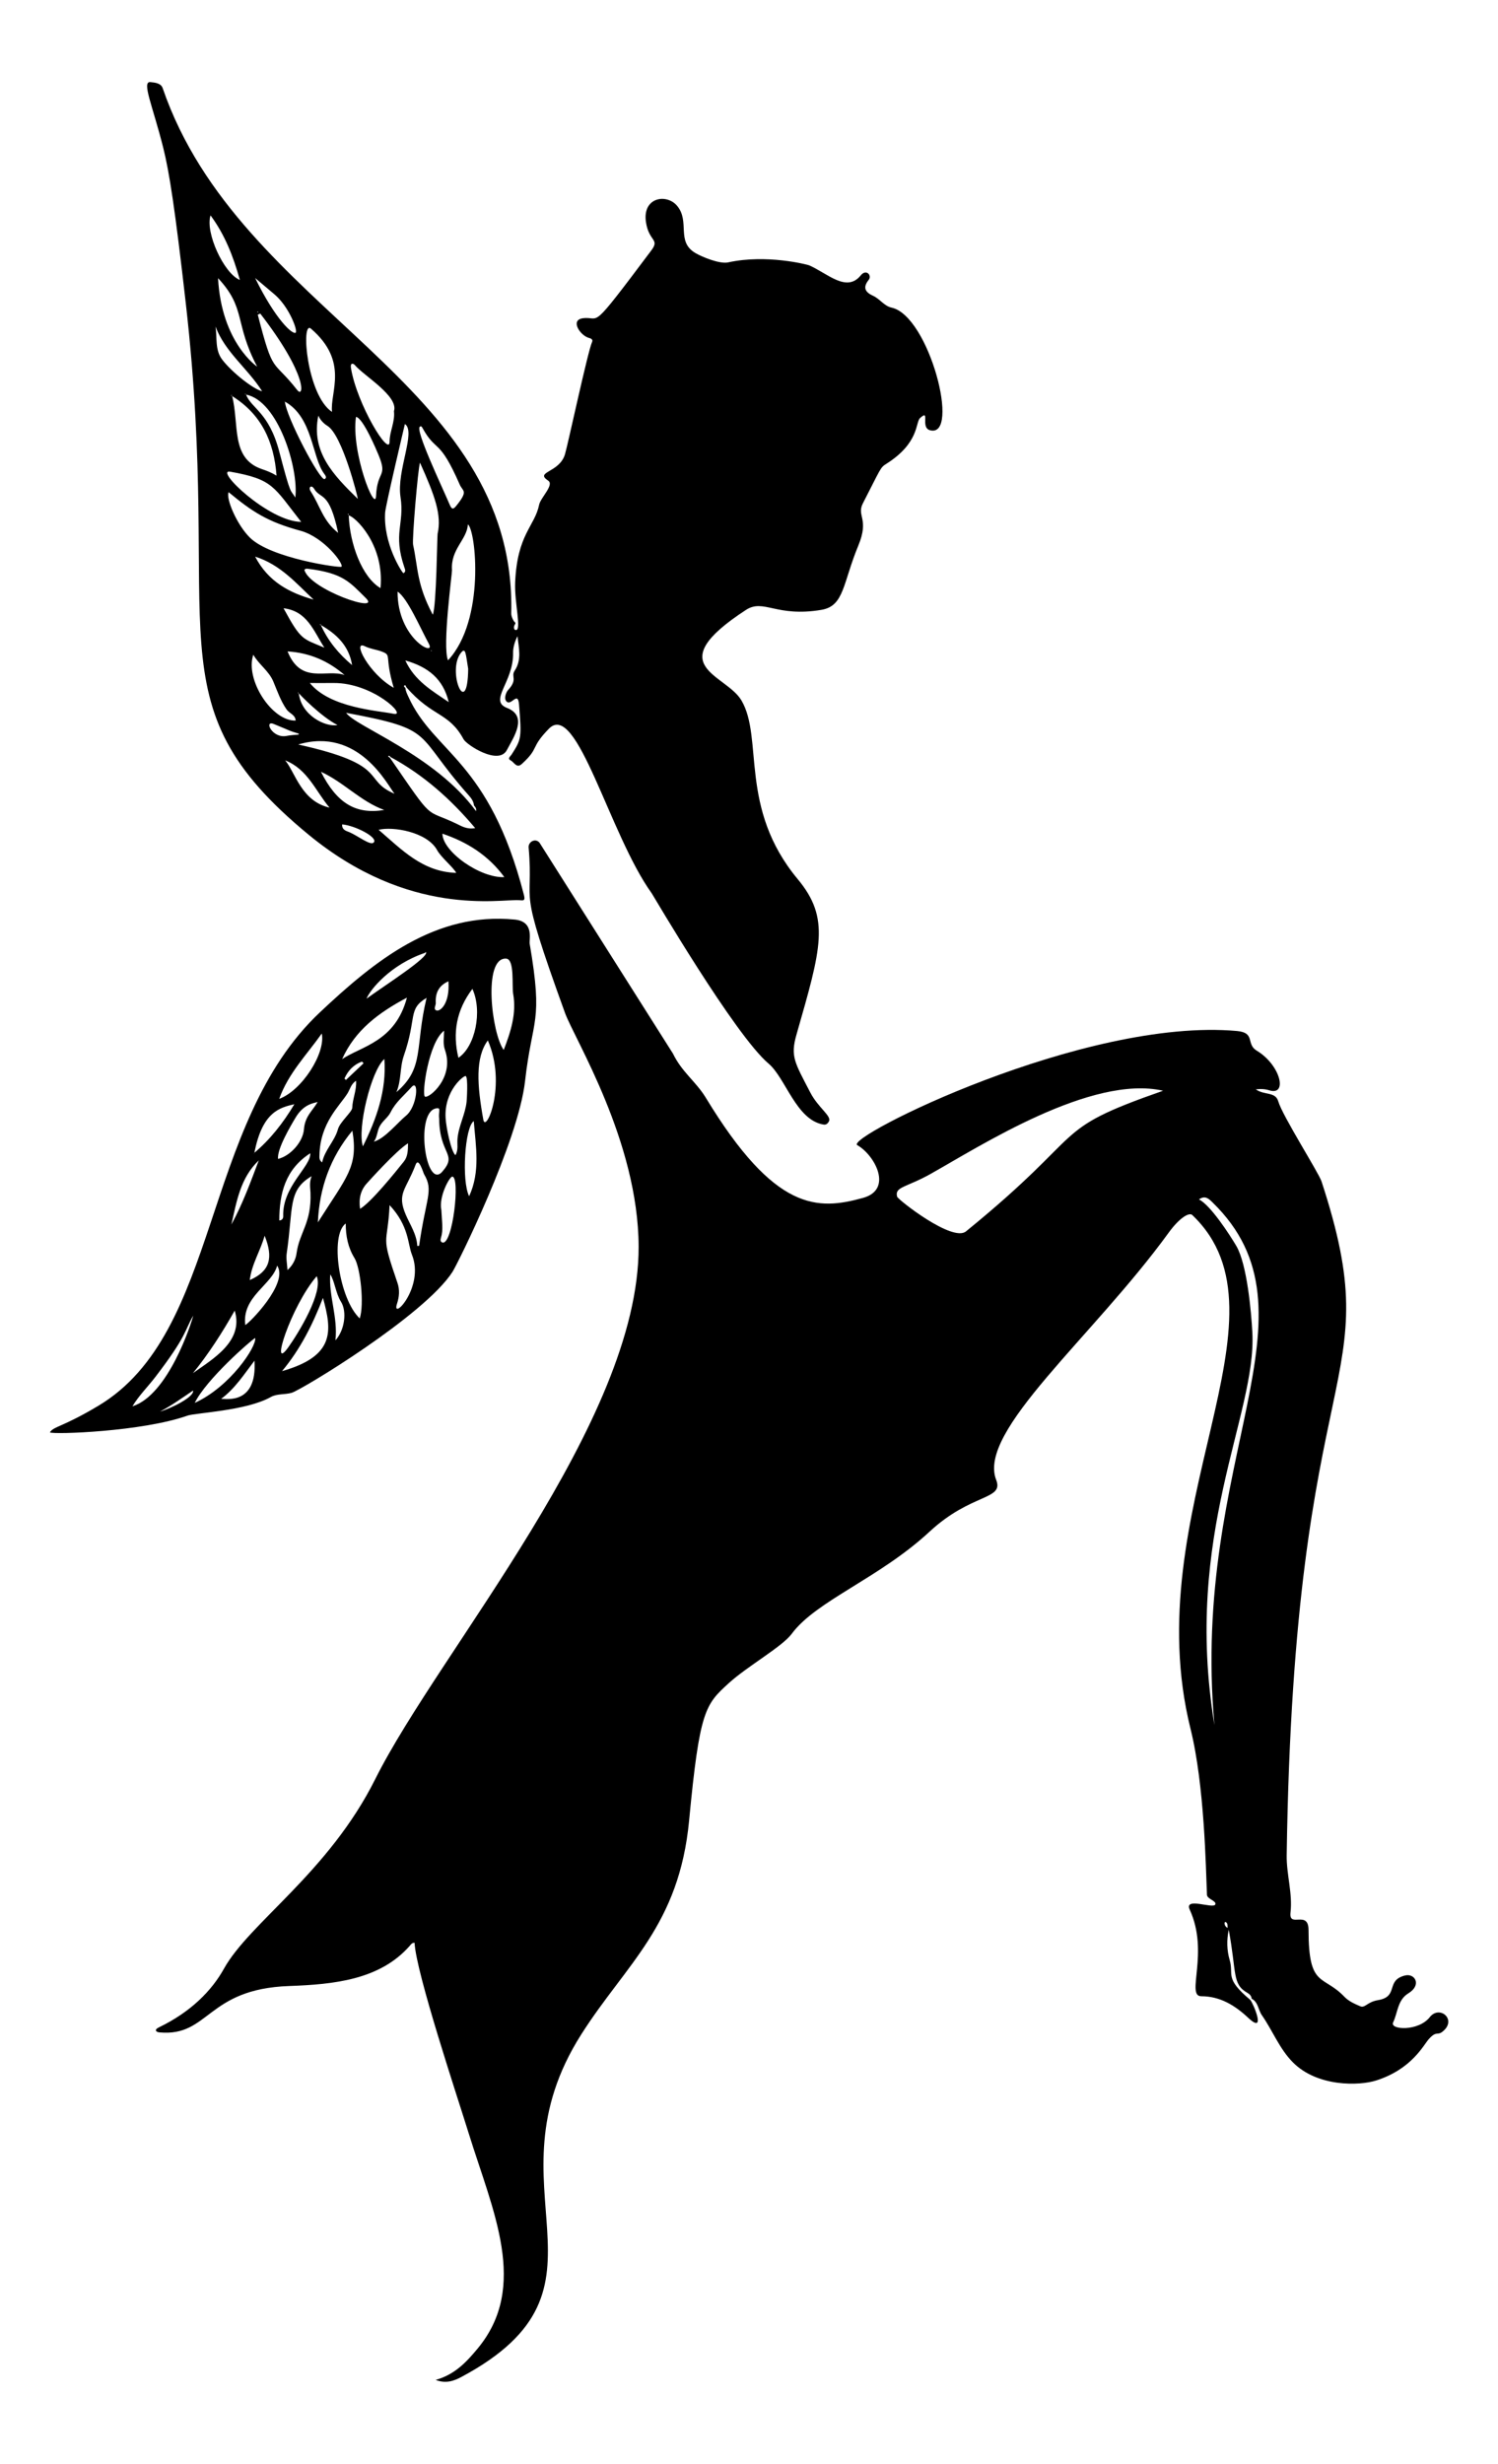 <?xml version="1.0" encoding="UTF-8"?>
<svg enable-background="new 0 0 1042.495 1714.222" version="1.1" viewBox="0 0 1042.5 1714.2" xml:space="preserve" xmlns="http://www.w3.org/2000/svg">

	<path d="m281.49 476.88c-0.694 0.464-0.028 1.263 0.631 1.681 0.17 2.309 1.232 4.303 2.166 6.36 17.779 39.177 56.136 43.792 80.333 137.72 1.132 4.394-0.594 3.837-3.242 3.659-13.562-0.91-76.451 12.225-146.69-45.636-111.23-91.624-59.151-138.98-85.368-369.45-7.399-65.05-11.426-91.329-15.759-108.57-7.271-28.937-15.162-46.116-8.908-45.511 3.386 0.328 7.38 0.754 8.565 4.208 53.846 156.91 246.45 202.99 242.57 365.3-0.046 1.927 0.793 3.726 1.755 5.399 0.428 0.744 1.721 1.13 0.847 2.361-1.107 1.558-0.962 3.893 0.603 3.952 4.176 0.159-1.067-18.969-0.476-33.116 1.404-33.63 13.647-39.062 16.674-54.041 1.008-4.989 10.725-13.873 6.282-16.809-9.617-6.352 7.873-5.309 11.729-18.381 2.131-7.223 15.922-71.797 18.849-78.094 0.788-1.695-0.882-2.493-1.913-2.725-6.107-1.377-13.809-12.614-4.409-13.778 12.702-1.574 3.809 11.09 47.53-47.173 6.079-8.102-1.638-6.002-3.707-19.631-2.647-17.432 14.31-20.093 21.603-11.474 9.311 11.003-0.915 24.941 12.877 32.968 4.824 2.808 16.931 7.725 22.687 6.458 26.833-5.907 55.347 1.596 56.347 2.03 12.85 5.585 26.068 19.248 35.989 6.967 3.801-4.705 7.942 0.114 5.493 3.161-4.274 5.318-2.489 8.579 3.058 11.089 4.682 2.119 7.756 7.13 12.798 8.206 26.325 5.619 48.275 91.204 26.784 85.313-6.991-1.916 0.504-15.178-6.91-8.445-3.225 2.929-0.393 17.275-23.53 31.869-4.245 2.678-3.624 2.925-16.206 27.365-4.634 9.001 4.595 10.612-3.207 29.448-10.913 26.346-9.729 42.045-25.695 44.732-31.596 5.317-40.173-8-52.562 0.083-60.172 39.256-14.019 44.41-3.098 62.921 15.531 26.324-2.018 74.832 39.148 124.32 22.76 27.36 16.433 47.857-0.828 108.16-4.355 15.214-1.313 19.307 9.655 40.42 5.4 10.396 14.803 16.237 12.971 19.852-0.832 1.642-1.964 2.651-3.761 2.362-19.108-3.081-26.364-32.335-38.302-42.423-23.445-19.813-80.575-117.45-81.297-118.45-29.524-40.968-52.069-134.54-71.573-114.54-13.376 13.713-6.257 13.052-18.9 24.577-3.547 3.233-5.296-1.279-7.645-2.491-2.583-1.332-0.305-2.734 0.602-4.144 6.976-10.845 6.959-11.791 5.175-34.642-0.772-9.892-5.204 0.781-8.548-2.091-2.389-2.052-0.378-6.717 0.89-8.09 7.035-7.613 1.77-9.227 4.593-13.465 5.057-7.591 2.878-15.794 1.968-24.006-1.877 3.612-3.121 7.945-3.048 11.425 0.432 20.639-17.294 33.366-4.223 38.469 14.749 5.759 4.648 20.251-0.098 29.276-5.766 10.965-28.029-3.561-30.164-7.502-10.256-18.934-21.766-15.292-39.852-36.25-0.404-0.446-0.351-1.77-1.252-1.169zm-74.124 4.807c-0.041 0.2-0.082 0.401-0.122 0.601 0.229-0.03 0.457-0.06 0.686-0.091 1.634 15.479 18.56 23.879 27.035 22.232l0.081 0.173-0.124-0.12c-11.622-5.958-26.276-21.191-27.556-22.795zm15.717-47.526c-0.161 0.128-0.321 0.256-0.482 0.384 0.243 0.128 0.485 0.257 0.728 0.385 4.926 10.977 12.354 19.983 21.715 27.808-2.181-13.471-10.797-21.546-21.68-27.841-0.093-0.246-0.187-0.491-0.281-0.736zm-25.281-155.29c0.055 0.391-5e-3 0.294 0.453 0.421 0.898 10.856 24.542 55.58 27.652 54.022 1.805-0.904 0.484-2.648-0.259-3.642-8.698-11.655-7.802-39.412-27.478-50.299-0.122-0.167-0.245-0.334-0.368-0.502zm-18.835-23.779c-16.058-30.475-7.514-40.473-27.228-61.574 2.438 45.068 27.228 61.574 27.228 61.574zm-8.149 18.795c-0.614 0.678 0.148 0.449 0.377 0.571 3.801 9.93 15.948 12.172 23.227 40.014 8.281 31.674 7.521 25.612 11.093 31.674 2.474-20.023-11.967-67.548-34.405-71.606-0.098-0.218-0.195-0.435-0.292-0.653zm71.702 83.565c-0.184 0.088-0.368 0.177-0.553 0.265 0.244 0.278 0.488 0.556 0.733 0.834 0.705 20.089 9.332 43.098 22.102 50.623 2.889-30.602-18.103-50.161-22.201-50.548-0.027-0.391-0.054-0.782-0.081-1.174zm27.492 168.78c0.445 0.313 0.889 0.627 1.334 0.94 31.436 45.724 23.39 34.987 46.176 45.848 3.711 1.769 7.449 4.191 13.17 3.124-17.169-20.369-36.152-37.166-58.977-49.469-0.411-0.752-0.926-1.099-1.703-0.443zm-108.72-251.47c-0.889 0.55-0.098 0.53 0.227 0.668 5.126 19.829-1.142 43.497 20.702 50.936 3.291 1.121 6.544 2.317 10.232 4.558-1.784-23.941-10.715-42.852-31.033-55.415-0.043-0.249-0.086-0.498-0.128-0.747zm169.96 289.56c0.502-2.026-0.595-2.926-1.399-3.946-0.223-2.712-1.864-5.009-3.423-6.759-39.062-43.87-21.92-45.824-85.553-57.674 6.364 9.521 61.913 29.306 90.375 68.379zm-157.33-190.26c14.692 14.455 62.91 21.222 63.74 20.222 1.692-2.039-12.305-20.624-28.548-25.017-22.965-6.212-33.544-13.209-49.999-26.826-2.071 4.19 5.599 22.562 14.807 31.621zm113.57 5.022c3.477 15.973 2.461 27.557 13.687 48.572 2.565-5.51 3.04-54.772 3.36-56.237 2.893-13.256-1.749-26.143-12.267-49.563-1.439 4.5-5.59 53.508-4.78 57.228zm38.115-14.241c-0.559 10.598-12.114 17.192-11.048 31.84 0.147 2.016-6.868 53.048-2.785 62.73 26.189-28.112 19.362-90.69 13.833-94.57zm-78.592-110.76c-1.288-1.523-3.359-1.682-2.781 1.898 4.072 25.185 26.897 62.56 26.89 51.25-5e-3 -7.108 3.873-13.612 3.037-21.175 3.349-10.449-20.925-24.616-27.146-31.973zm-30.614-25.432c-7.184-6.185-2.911 46.389 14.667 57.935-1.593-13.569 12.028-34.954-14.667-57.935zm51.623 127.92c-1.404 21.664 11.718 41.746 12.719 42.248 1.925-1.076 1.183-2.556 0.666-4.08-8.134-23.982 0.264-30.017-2.693-49.008-2.826-18.149 10.985-45.479 3.061-50.719-0.231 1.003-13.432 56.613-13.753 61.559zm49.465 250.73c-1.755-3.642-10.475-10.705-13.271-15.802-7.011-12.78-30.947-16.655-40.719-14.173 16.104 13.851 30.536 29.243 53.99 29.975zm-43.605-110.69c10.046 2.08-14.25-21.722-41.906-21.423-5.214 0.056-10.429 9e-3 -16.358 9e-3 14.117 17.414 47.416 19.169 58.264 21.414zm-113.69-168.44c-11.359-2.015 26.737 34.748 49.413 34.928-19.384-24.585-19.366-29.599-49.413-34.928zm67.671-31.873c-2.904-1.767-5.247-4.525-6.332-7.132-5.227 25.466 10.804 41.617 27.486 57.951-0.03-1.512-10.863-44.56-21.154-50.819zm92.119 40.955c-14.58-33.291-16.188-21.86-25.979-39.505-0.425-0.766-0.814-1.471-1.775-0.928-3.595 2.029 15.269 41.451 20.79 54.461 1.397 3.293 2.458 3.167 4.447 0.711 8.708-10.754 4.579-10.031 2.517-14.739zm-58.284 7.799c0.81-17.982 8.147-12.836 1.826-28.266-1.439-3.512-10.989-26.293-15.806-26.724-3.456 24.61 13.425 67.302 13.98 54.99zm-54.811-73.617c4.578 5.839 7.633-10.066-25.791-53.286l-1.716 0.798c11.038 42.793 9.954 30.096 27.507 52.488zm-7.468 222.14c-4.136-5.985-6.449-12.803-9.184-19.338-3.158-7.546-10.061-11.834-13.957-18.723-5.914 17.265 12.964 46.395 29.472 45.826-0.218-4.082-4.398-4.968-6.331-7.765zm108.46 86.444c0.125 12.456 26.291 31.027 43.103 30.224-11.131-15.155-25.863-24.408-43.103-30.224zm-53.312-163.95c-11.21-11.073-15.826-17.3-40.057-20.316-0.857-0.107-1.963-0.311-2.7 0.798 4.135 13.868 54.111 30.732 42.757 19.518zm-47.057 101.91c64.379 14.262 44.12 24.536 67.034 34.26-4.79-5.834-24.833-46.749-67.034-34.26zm15.837 18.99c11.054 21.878 24.206 29.843 44.054 26.567-16.455-5.941-28.347-19.47-44.054-26.567zm16.464-67.319c-11.327-9.772-24.131-15.436-39.696-16.446 9.388 23.31 26.981 11.983 39.696 16.446zm-62.257-82.386c9.059 17.374 23.775 25.182 40.695 29.906-12.14-11.346-23.034-24.322-40.695-29.906zm-10.631-192.48c-4.568-16.411-10.466-31.493-20.404-44.921-3.861 11.727 9.223 40.378 20.404 44.921zm-16.938 32.41c1.186 7.86-0.497 16.26 4.642 23.007 6.754 8.866 21.891 20.732 27.775 21.985-10.017-15.884-25.759-27.127-32.417-44.992zm115.82 226.16c-3.876-1.474-8.08-1.834-11.865-3.722-9.257-4.617 2.756 19.218 20.074 28.914-6.682-22.406-1.042-22.467-8.209-25.192zm32.66-5.407c-6.036-11.061-14.865-31.858-21.788-36.316-0.159 32.7 26.952 45.779 21.788 36.316zm-92.711-216.49c1.66-1.23-4.454-17.902-14.702-26.619-4.145-3.525-8.313-7.023-13.51-11.412 14.216 29.002 26.086 39.606 28.212 38.031zm106.53 257.04c-3.894-16.237-14.409-24.487-30.211-28.998 6.555 14.216 18.485 20.977 30.211 28.998zm-114.97-65.317c12.237 22.563 13.163 20.984 28.42 27.428-7.582-11.745-11.952-25.476-28.42-27.428zm32.006 138.72c-9.695-11.52-15.23-26.743-30.867-32.88 7.032 8.377 11.257 28.399 30.867 32.88zm-10.748-221.87c-1.719-2.864-4.343-1.263-2.305 1.904 6.546 10.173 8.431 20.466 19.054 28.807-6.286-29.627-12.115-22.99-16.749-30.711zm102.33 114.01c-10.35 12.647 4.452 47.603 4.916 11.283-1.738-10.35-1.709-15.2-4.916-11.283zm-79.223 124.37c7.121 2.513 16.638 10.946 18.659 7.372 1.987-3.514-13.07-11.354-22.193-12.225-0.431 3.071 2.075 4.338 3.534 4.853zm-51.163-74.703c-7.119-2.903-1.076 10.42 9.126 8.268 2.643-0.558 5.392-0.613 8.093-0.896 0.098-0.203 0.196-0.406 0.294-0.609-9.362-2.972-1.829-0.366-17.513-6.763zm-10.869-286.65c0.028-0.077-0.093-0.207-0.145-0.313-0.811 0.075-0.161 1.162 0.145 0.313zm120.58 235.97c0.306-0.416 0.321-0.258-0.06-0.606-0.081 0.11-0.161 0.22-0.242 0.33 0.1 0.092 0.201 0.184 0.302 0.276z"/>
	<path d="m68.505 978.02c85.187-50.982 71.173-195.66 154.19-273.77 38.368-36.099 80.328-69.926 135.62-64.457 13.559 1.341 9.816 13.932 10.297 16.747 9.593 56.033 1.831 50.929-3.202 95.561-4.792 42.486-46.969 127.26-50.476 132.73-19.476 30.391-105.28 82.313-111.99 84.209-4.839 1.369-10.191 0.496-14.49 2.923-17.069 9.636-52.498 10.977-58.072 12.961-31.145 11.084-92.957 13.235-95.65 11.649 2.443-4.247 8.668-3.526 33.774-18.551zm42.937 4.041c7.562-2.133 24.193-10.324 22.893-14.706 0.153-0.021 0.306-0.042 0.46-0.063-0.132 0.045-0.264 0.09-0.395 0.136-7.523 5.077-14.897 10.384-22.958 14.633zm143.63-287.25c12.941-9.414 44.356-29.382 41.293-32.51-0.195 0.216-0.391 0.431-0.586 0.647-23.833 8.017-38.214 25.528-40.707 31.863zm-50.219 73.428c-10.205 2.372-22.35 5.297-27.85 33.98-0.168 0.122-0.337 0.245-0.505 0.367 0.291-0.038 0.245 0.113 0.428-0.453 11.106-9.401 19.983-20.61 27.927-33.894zm0.929 9.187c-3.398 5.664-13.145 22.069-12.278 28.88 8.747-2.127 17.342-11.928 18.025-20.617 0.724-9.206 6.036-12.879 9.528-19.005-2.658 0.828-9.646 1.361-15.275 10.742zm-28.213 153.46c-3.117 1.809-34.046 28.748-42.117 45.29l-0.354 0.063c25.072-11.197 43.719-39.725 42.471-45.353zm99.029-38.353c1.682 4.896 1.28 9.64-0.293 14.456-4.208 12.893 19.471-11.435 10.349-34.131-2.948-7.334-1.919-19.825-15.536-34.409-1.419 29.357-6.648 18.768 5.48 54.084zm80.517-201.15c-0.959-5.403 1.173-24.065-4.877-24.441-16.378-1.018-10.014 52.52-1.683 63.542 4.992-12.916 8.985-25.437 6.56-39.101zm-110.4 183.93c-4.537-7.367-6.134-15.434-6.096-24.088-11.291 8.126-4.487 52.795 9.732 66.046 3.215-9.591 0.493-35.253-3.636-41.958zm48.43-58.331c-0.592-1-3.773-12.27-5.895-6.684-6.721 17.695-13.256 19.865-6.876 34.786 3.046 7.125 7.61 13.623 8.029 21.773 0.424-0.036 0.848-0.072 1.273-0.109 4.83-33.8 10.195-38.393 3.469-49.766zm-49.919-30.324c-15.255 18.407-22.975 39.702-24.007 63.813 20.231-31.994 28.203-38.538 24.007-63.813zm37.97-92.559c-19.859 10.531-36.12 22.731-45.091 42.767 13.415-9.012 36.941-12.072 45.091-42.767zm-58.439 208.86c-7.063 18.379-15.751 35.759-28.488 50.998 36.924-10.511 34.876-27.945 28.488-50.998zm-25.239-30.873c-0.517 3.524 0.304 7.244 0.55 11.539 3.931-3.499 5.8-7.836 6.304-11.605 1.968-14.72 10.49-20.983 9.704-42.143-0.13-3.502-0.952-7.006 0.778-11.568-16.703 9.88-12.613 21.609-17.336 53.777zm104.85-101.04c-16.028 0.574-8.261 57.462 3.395 44.162 10.94-12.483-1.904-11.735-2.131-36.785-0.616-4.933 1.279-7.469-1.264-7.377zm14.002 21.382c0.737-9.067 5.432-17.051 6.35-25.943 0.118-1.144 1.173-16.911-0.638-17.834-1.189-0.606-15.032 10.09-13.978 29.031 0.405 7.281 3.949 23.708 6.846 25.992 2.167-3.617 1.126-7.63 1.42-11.246zm17.989-13.402c1.765 9.779 16.543-24.414 3.134-55.168-8.814 12-7.478 31.107-3.134 55.168zm-39.489-84.784c-13.275 7.971-6.568 13.535-15.827 40.208-2.913 8.391-1.634 17.266-5.186 25.406 19.866-16.962 12.689-31.014 21.013-65.614zm22.151 41.702c11.669-7.738 16.861-32.336 9.734-47.946-11.191 14.755-13.899 30.661-9.734 47.946zm-63.596 87.223c-4.541 4.919-5.852 10.825-4.841 17.873 7.911-4.753 24.907-25.943 30.488-32.931 2.735-3.424 2.857-7.729 2.885-12.659-8.157 4.932-27.557 26.661-28.532 27.717zm12.075-86.407c-9.279 8.111-19.038 48.684-14.936 60.79 9.368-18.974 16.535-38.708 14.936-60.79zm-66.779 200.48c7.322-10.29 24.402-38.425 19.678-49.336-17.946 20.858-33.141 68.26-19.678 49.336zm95.018-174.28c2.879 1.424 20.676-13.364 13.937-32.434-1.52-4.301-0.736-8.319-0.615-13.428-10.892 8.111-15.742 44.665-13.322 45.862zm-60.534 22.615c1.356-4.939 9.858-12.014 9.939-14.872 0.176-6.199 3.091-12.001 2.659-18.769-3.499 2.2-4.211 5.92-5.947 8.729-5.385 8.714-19.143 20.489-19.544 43.212-0.027 1.524-0.274 3.303 1.893 4.846 1.779-8.734 8.685-14.716 11-23.146zm-11.274-66.536c-10.37 14.711-23.301 27.728-29.617 45.472 15.665-5.7 32.416-31.689 29.617-45.472zm58.55 57.254c7.994-6.416 9.282-26.043 3.876-19.949-5.01 5.647-11.073 10.505-14.469 17.378-1.942 3.93-5.732 6.117-7.749 10.071-1.751 3.433-1.565 7.337-3.977 10.505 7.509-1.934 17.063-13.787 22.319-18.005zm-119.14 135.54c-8.638 15.254-18.008 29.89-29.067 43.533 13.745-9.881 35.533-22.122 29.067-43.533zm-55.347 46.324c-5.184 6.756-11.328 12.761-15.84 20.268 25.01-7.796 41.132-58.097 42.343-63.116-6.13 10.47-4.179 13.757-26.503 42.848zm198.88-97.007c-0.43 1.366-0.452 2.798 0.92 3.274 7.248 2.514 12.67-46.041 6.913-45.81-1.854 0.074-9.519 13.964-7.554 23.282 0.367 8.168 1.452 13.756-0.279 19.254zm-136.2 60.721c2.581-1.081 30.444-29.126 22.196-41.326-3.456 13.36-24.606 21.41-22.196 41.326zm159.04-141.87c-6.314 4.119-8.563 41.804-3.223 52.24 7.914-17.226 4.627-34.647 3.223-52.24zm-135.34 69.098c2.294-0.101 2.762-1.774 2.721-3.021-0.688-20.686 19.464-34.541 18.83-43.721-17.336 11.171-21.529 27.902-21.551 46.742zm39.062 83.409c6.527-7.17 8.092-20.167 3.846-26.886-3.702-5.859-4.494-14.853-7.46-18.943-1.076 15.245 5.394 29.634 3.614 45.829zm-56.331 14.152c-7.189 9.409-13.486 19.373-23.215 26.578 3.241-0.127 25.139 4.278 23.215-26.578zm7.047-86.949c-2.973 10.758-9.033 19.784-10.324 30.864 14.15-6.144 16.496-15.541 10.324-30.864zm-4.059-52.377c-12.752 12.042-15.42 28.5-19.056 44.6 7.777-14.206 13.315-29.445 19.056-44.6zm123.17-109.52c0.108 1.785-1.899 4.294 0.438 5.173 2.578 0.97 9.447-4.618 8.383-20.277-6.125 2.706-9.282 7.471-8.821 15.104zm-50.222 41.932c-0.38-0.391-0.76-0.781-1.14-1.172-5.775 2.114-9.696 6.209-12.2 11.819 0.345 0.33 0.69 0.661 1.036 0.991 4.101-3.88 8.202-7.759 12.304-11.638z"/>
	<path d="m995.04 1403.4c-7.993 10.109-28.032 8.878-25.531 3.667 3.3-6.878 3.042-15.66 10.639-20.259 9.38-5.677 4.667-14.123-2.391-12.384-13.696 3.375-4.01 14.691-18.774 17.149-7.69 1.281-8.955 5.751-12.459 4.218-3.919-1.716-7.903-3.415-10.96-6.608-14.961-15.63-24.88-5.824-24.915-46.385-0.012-14.221-13.813-1.103-12.552-12.13 1.542-13.484-2.844-26.527-2.65-39.896 5.154-355.67 72.079-322.51 24.265-468.77-1.985-6.071-27.215-45.655-30.113-55.716-2-6.945-9.558-4.084-15.661-8.392 3.754-0.409 6.562-0.219 9.459 0.683 12.853 4.003 7.872-17.594-8.828-27.613-7.6-4.559-0.702-12.478-13.689-13.65-106.4-9.606-273.38 74.193-264.27 79.398 12.236 6.986 25.073 30.857 4.037 36.692-31.655 8.782-61.288 9.696-109.37-69.541-6.921-11.406-16.658-17.84-22.947-30.84 0-1e-3 -92.863-146.72-92.864-146.72-2.88-3.48-7.912-0.567-7.575 3.318 3.809 43.915-8.925 20.571 25.294 115.05 6.592 18.202 51.004 89.281 51.254 162.56 0.416 121.97-138.56 281.03-183.26 370.5-32.534 65.135-87.434 99.765-105.38 132.06-8.454 15.208-23.029 30.039-45.206 40.715-3.546 1.708-2.042 3.285 0.406 3.507 34.777 3.158 32.639-30.217 90.203-32.268 31.199-1.112 63.174-4.312 83.958-27.956 0.77-0.876 1.431-2.188 3.356-2.121 1.01 20.893 29.943 107.62 37.675 132.58 16.723 53.981 42.101 106.52 6.171 149.78-7.754 9.336-15.857 18.07-29.163 21.759 7.255 2.851 13.009 0.556 17.882-2.046 116.77-62.367 14.677-130.13 83.482-238.4 31.105-48.944 68.075-75.623 75.015-148.75 7.306-76.984 11.322-80.687 27.597-95.546 12.868-11.747 37.203-25.365 43.776-34.289 16.964-23.032 60.985-38.674 95.971-71.126 29.2-27.085 51.911-21.841 46.347-36.034-13.286-33.892 67.288-99.274 120.11-172.06 7.476-10.301 14.231-14.222 16.342-12.213 74.199 70.626-39.015 205.18-1.184 357.51 9.765 39.316 10.654 97.314 11.428 115.45 0.129 3.03 6.791 4.175 5.805 6.697-1.322 3.38-21.97-5.502-17.769 3.699 13.701 30.007-2.908 60.158 7.961 60.17 13.194 0.015 23.516 6.396 32.761 15.066 12.856 12.055 3.457-10.157 1.405-12.508-18.25-15.231-11.339-17.412-14.344-27.676-2.022-6.904-2.159-14.005-0.663-21.124 5.586 30.071 2.273 37.806 12.9 43.849 1.477 0.839 2.91 2.087 3.029 4.109 4.653 2.409 4.538 7.781 7.126 11.491 7.46 10.695 12.192 23.263 21.457 32.67 17.176 17.437 46.476 16.433 57.972 12.786 24.991-7.93 33.038-24.726 36.775-28.865 6.033-6.682 5.746-1.235 10.842-6.344 7.952-7.97-3.622-17.193-10.184-8.894zm-322.81-546.66c-9.436 7.68-47.365-22.164-47.893-24.142-1.872-7.008 6.226-6.301 23.219-15.827 34.411-19.291 111.85-69.251 161.89-57.916-80.531 28.127-49.685 26.636-137.21 97.885zm180.97 480.61c1.42 0.95 0.97 2.489 1.116 3.94-2.743-1.314-2.52-4.879-1.116-3.94zm-8.039-137.14c-21.992-133.15 29.47-215.66 26.384-273.22-0.756-14.107-3.657-47.351-11.157-60.137-4.539-7.738-17.955-28.409-26.004-32.394 4.356-3.05 6.884-0.403 9.404 2.048 79.391 77.212-15.454 177.25 1.373 363.7z"/>

</svg>
